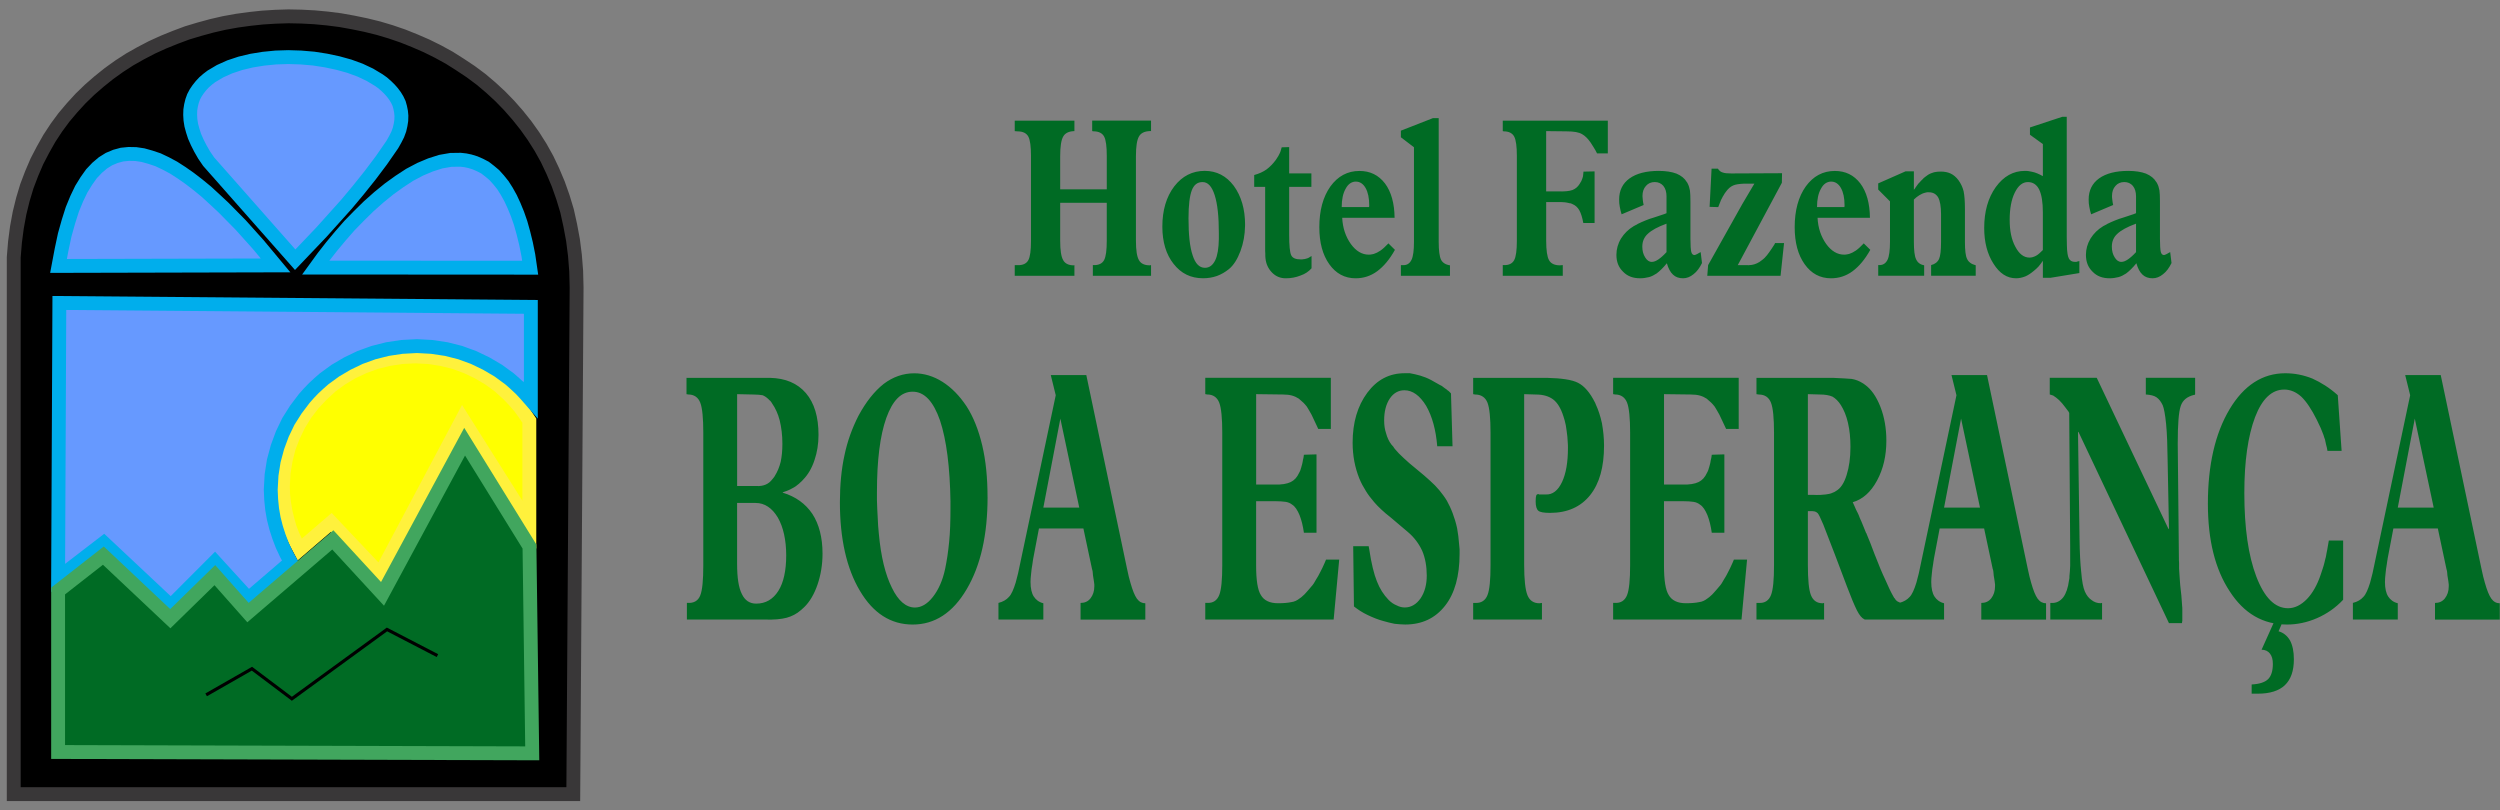 <svg xmlns="http://www.w3.org/2000/svg" width="182" height="59" viewBox="0 0 182 59" fill="none"><rect x="0" y="0" width="182" height="59" fill="#808080" stroke="none"/><path fill-rule="evenodd" clip-rule="evenodd" d="M1 18.734V57.811H41.735L41.977 20.925L41.946 19.731L41.855 18.585L41.715 17.48L41.514 16.404L41.283 15.357L40.982 14.36L40.64 13.393L40.248 12.464L39.827 11.576L39.354 10.727L38.842 9.917L38.28 9.127L37.697 8.397L37.074 7.686L36.421 7.014L35.738 6.383L35.025 5.78L34.271 5.218L33.498 4.704L32.704 4.201L31.891 3.756L31.057 3.342L30.193 2.967L29.328 2.621L28.435 2.315L27.541 2.049L26.616 1.822L25.703 1.634L24.768 1.466L23.834 1.347L22.89 1.258L21.946 1.209L21.001 1.189L20.057 1.219L19.113 1.278L18.188 1.377L17.254 1.505L16.32 1.673L15.416 1.881L14.512 2.128L13.627 2.394L12.754 2.72L11.9 3.066L11.056 3.45L10.242 3.875L9.438 4.329L8.675 4.823L7.932 5.356L7.219 5.928L6.525 6.531L5.872 7.163L5.249 7.844L4.657 8.545L4.104 9.295L3.592 10.075L3.13 10.895L2.688 11.744L2.307 12.632L1.954 13.561L1.664 14.528L1.422 15.515L1.231 16.552L1.091 17.628L1 18.734Z" fill="black" stroke="#393738" stroke-width="1.01" stroke-miterlimit="10"></path><path fill-rule="evenodd" clip-rule="evenodd" d="M21.82 40.005L24.11 38.04L27.666 41.802L33.673 30.488L38.536 38.198V30.625L38.194 30.112L37.843 29.628L37.441 29.165L37.029 28.73L36.346 28.108L35.602 27.565L34.799 27.091L33.965 26.696L33.081 26.37L32.167 26.143L31.212 25.995L30.228 25.946L29.234 25.995L28.29 26.143L27.365 26.37L26.481 26.696L25.638 27.091L24.844 27.565L24.101 28.108L23.427 28.73L22.805 29.392L22.242 30.122L21.76 30.902L21.358 31.732L21.026 32.59L20.796 33.508L20.645 34.436L20.595 35.404V35.414L20.614 36.036L20.684 36.638L20.785 37.241L20.926 37.823L21.086 38.396L21.298 38.948L21.549 39.492L21.82 40.005Z" fill="#FFFF00" stroke="#FFF13C" stroke-width="1.01" stroke-miterlimit="10"></path><path fill-rule="evenodd" clip-rule="evenodd" d="M4.23 42.078L7.555 39.521L12.437 44.102L15.641 40.893L18.083 43.569L21.167 40.922L20.846 40.331L20.554 39.708L20.313 39.077L20.102 38.425L19.931 37.754L19.811 37.063L19.741 36.361L19.71 35.651V35.641L19.77 34.575L19.931 33.548L20.203 32.541L20.554 31.593L20.996 30.674L21.539 29.816L22.151 29.006L22.483 28.631L22.834 28.266L23.206 27.92L23.588 27.584L24.412 26.983L25.286 26.469L26.21 26.025L27.194 25.669L28.209 25.413L29.254 25.255L30.349 25.195H30.358L31.434 25.255L32.489 25.413L33.503 25.669L34.478 26.025L35.401 26.469L36.276 26.983L37.099 27.584L37.481 27.92L37.852 28.266H37.862L38.264 28.7L38.646 29.135V22.342L4.321 22.056L4.23 42.078Z" fill="#6699FF" stroke="#00AEEC" stroke-width="1.01" stroke-miterlimit="10"></path><path fill-rule="evenodd" clip-rule="evenodd" d="M15.189 11.768L21.489 18.907L23.407 16.893L24.321 15.875L25.225 14.868L26.09 13.832L26.943 12.765L27.767 11.669L28.56 10.524L28.771 10.149L28.952 9.794L29.083 9.438L29.163 9.092L29.213 8.767L29.223 8.431L29.194 8.125L29.133 7.82L29.053 7.533L28.922 7.256L28.761 6.99L28.57 6.734L28.36 6.496L28.118 6.259L27.857 6.032L27.566 5.825L26.923 5.44L26.21 5.104L25.426 4.818L24.603 4.59L23.728 4.404L22.834 4.265L21.91 4.186L20.986 4.157L20.072 4.186L19.178 4.275L18.324 4.413L17.5 4.61L16.727 4.867L16.023 5.183L15.39 5.559L15.119 5.765L14.858 5.993L14.637 6.23L14.426 6.496L14.246 6.762L14.094 7.049L13.984 7.355L13.904 7.681L13.854 8.006L13.843 8.362L13.864 8.728L13.924 9.112L14.034 9.517L14.165 9.922L14.356 10.356L14.587 10.811L14.858 11.284L15.189 11.768Z" fill="#6699FF" stroke="#00AEEC" stroke-width="1.01" stroke-miterlimit="10"></path><path fill-rule="evenodd" clip-rule="evenodd" d="M22.986 19.479L38.596 19.489L38.465 18.59L38.295 17.742L38.104 16.962L37.903 16.241L37.672 15.579L37.42 14.967L37.169 14.424L36.889 13.921L36.607 13.477L36.296 13.091L35.985 12.746L35.643 12.459L35.311 12.203L34.95 12.015L34.588 11.857L34.206 11.739L33.874 11.669L33.523 11.63L32.82 11.64L32.087 11.768L31.343 12.005L30.59 12.322L29.826 12.726L29.084 13.21L28.33 13.752L27.576 14.365L26.843 15.016L26.129 15.718L25.437 16.428L24.773 17.188L24.141 17.949L23.538 18.719L22.986 19.479Z" fill="#6699FF" stroke="#00AEEC" stroke-width="1.01" stroke-miterlimit="10"></path><path fill-rule="evenodd" clip-rule="evenodd" d="M20.062 19.321L4.26 19.36L4.481 18.185L4.712 17.099L4.983 16.132L5.265 15.244L5.586 14.464L5.918 13.772L6.289 13.17L6.661 12.647L7.073 12.213L7.494 11.857L7.936 11.581L8.409 11.383L8.881 11.255L9.373 11.206L9.885 11.216L10.408 11.294L10.94 11.442L11.503 11.63L12.066 11.897L12.638 12.203L13.221 12.578L13.813 12.993L14.416 13.457L15.029 13.96L15.641 14.523L16.265 15.105L17.53 16.389L18.796 17.801L20.062 19.321Z" fill="#6699FF" stroke="#00AEEC" stroke-width="1.01" stroke-miterlimit="10"></path><path fill-rule="evenodd" clip-rule="evenodd" d="M4.23 43.026V54.745L38.747 54.843L38.546 39.787L33.825 32.156L27.847 43.233L24.23 39.304L18.053 44.595L15.641 41.871L12.398 45.04L7.525 40.449L4.23 43.026Z" fill="#006B24" stroke="#41A65E" stroke-width="1.01" stroke-miterlimit="10"></path><path d="M21.246 51.016L18.331 48.82L15.065 50.687L14.949 50.484L18.35 48.542L21.249 50.725L28.162 45.688L31.899 47.625L31.791 47.833L28.183 45.961L21.246 51.016Z" fill="black"></path><path d="M77.183 13.784H80.573V11.349C80.573 10.67 80.513 10.19 80.38 9.941C80.247 9.693 79.982 9.56 79.608 9.56L79.511 9.543V8.781H83.796V9.543H83.699C83.312 9.56 83.047 9.693 82.914 9.941C82.77 10.19 82.696 10.67 82.696 11.366V17.51C82.696 18.222 82.768 18.686 82.914 18.935C83.047 19.183 83.312 19.316 83.699 19.316L83.796 19.299V20.076H79.559V19.299H79.606C79.98 19.316 80.245 19.183 80.378 18.935C80.511 18.686 80.572 18.222 80.572 17.527V14.762H77.181V17.512C77.181 18.224 77.253 18.688 77.399 18.937C77.531 19.185 77.797 19.318 78.171 19.318L78.218 19.301V20.078H73.873V19.301H74.091C74.465 19.318 74.73 19.185 74.863 18.937C74.996 18.688 75.056 18.224 75.056 17.529V11.352C75.056 10.673 74.996 10.194 74.863 9.945C74.73 9.697 74.465 9.564 74.091 9.564L73.873 9.547V8.784H78.218V9.547H78.171C77.797 9.564 77.531 9.697 77.399 9.945C77.255 10.194 77.181 10.673 77.181 11.369V13.787L77.183 13.784ZM90.64 16.35V16.448C90.629 17.095 90.519 17.708 90.303 18.286C90.085 18.866 89.808 19.312 89.459 19.595C89.193 19.811 88.903 19.976 88.59 20.092C88.264 20.207 87.926 20.257 87.576 20.257C86.694 20.257 85.982 19.91 85.44 19.213C84.898 18.535 84.619 17.624 84.619 16.498C84.619 15.305 84.909 14.328 85.487 13.566C86.066 12.82 86.804 12.439 87.708 12.439C88.566 12.439 89.277 12.803 89.821 13.531C90.363 14.277 90.642 15.221 90.642 16.363V16.346L90.64 16.35ZM88.732 17.378V16.979C88.732 15.771 88.636 14.859 88.431 14.214C88.226 13.568 87.936 13.255 87.549 13.255C87.162 13.255 86.921 13.454 86.764 13.85C86.606 14.264 86.523 14.943 86.523 15.887C86.523 17.095 86.62 17.99 86.824 18.586C87.018 19.198 87.319 19.496 87.718 19.496C88.044 19.496 88.285 19.314 88.467 18.95C88.636 18.603 88.721 18.072 88.732 17.393V17.376V17.378ZM93.851 10.704V12.625H95.469V13.602H93.851V17.08C93.851 17.858 93.898 18.354 93.995 18.571C94.092 18.785 94.321 18.885 94.695 18.885C94.767 18.885 94.839 18.885 94.9 18.868C94.961 18.868 95.008 18.851 95.069 18.836C95.129 18.819 95.201 18.804 95.262 18.77C95.323 18.738 95.395 18.686 95.48 18.637V19.532C95.275 19.764 95.01 19.946 94.672 20.061C94.335 20.194 93.984 20.26 93.61 20.26C93.212 20.26 92.886 20.128 92.609 19.847C92.332 19.566 92.163 19.217 92.125 18.787C92.114 18.703 92.114 18.588 92.114 18.472C92.103 18.356 92.103 18.206 92.103 18.058V13.604H91.306V12.742C91.657 12.644 91.958 12.511 92.211 12.329C92.451 12.147 92.681 11.916 92.886 11.633C92.958 11.517 93.019 11.434 93.066 11.352C93.102 11.286 93.138 11.22 93.174 11.138C93.185 11.106 93.21 11.072 93.221 11.022C93.233 10.99 93.246 10.956 93.257 10.907C93.269 10.874 93.269 10.84 93.282 10.808C93.293 10.791 93.293 10.759 93.307 10.725L93.849 10.708L93.851 10.704ZM101.067 17.709L101.551 18.189C101.164 18.885 100.73 19.398 100.259 19.746C99.789 20.093 99.258 20.26 98.691 20.26C97.894 20.26 97.255 19.913 96.772 19.234C96.288 18.555 96.047 17.66 96.047 16.536C96.047 15.328 96.313 14.334 96.855 13.571C97.398 12.826 98.099 12.445 98.968 12.445C99.74 12.445 100.356 12.742 100.827 13.355C101.285 13.968 101.515 14.812 101.526 15.857H97.712C97.748 16.602 97.967 17.232 98.34 17.761C98.714 18.275 99.148 18.538 99.643 18.538C99.704 18.538 99.776 18.538 99.837 18.521C99.897 18.504 99.945 18.504 100.005 18.489C100.163 18.44 100.332 18.356 100.5 18.241C100.669 18.125 100.863 17.943 101.067 17.727V17.709ZM97.676 15.075H99.668V15.043C99.668 15.032 99.671 15.021 99.679 15.011V14.944C99.679 14.43 99.594 14 99.414 13.685C99.233 13.37 98.991 13.22 98.702 13.22C98.414 13.22 98.147 13.386 97.966 13.734C97.773 14.066 97.676 14.512 97.676 15.075ZM104.737 8.601V17.594C104.737 18.241 104.798 18.686 104.906 18.902C105.014 19.119 105.232 19.267 105.558 19.316V20.078H101.985V19.301H102.129C102.42 19.318 102.624 19.185 102.757 18.919C102.879 18.671 102.937 18.224 102.937 17.611V10.721L101.983 9.993V9.513L104.312 8.602H104.735L104.737 8.601ZM117.049 8.783V11.166H116.264C116.192 11.017 116.12 10.886 116.035 10.753C115.949 10.62 115.877 10.505 115.805 10.389C115.697 10.239 115.6 10.108 115.492 10.008C115.384 9.909 115.288 9.826 115.191 9.776C115.058 9.693 114.901 9.644 114.72 9.611C114.527 9.579 114.298 9.562 114.021 9.562L112.56 9.545V13.934H113.382C113.888 13.951 114.25 13.916 114.468 13.835C114.686 13.752 114.867 13.604 114.999 13.387C115.035 13.338 115.06 13.289 115.085 13.238C115.109 13.205 115.132 13.171 115.145 13.122C115.181 13.038 115.217 12.94 115.242 12.841C115.253 12.758 115.267 12.642 115.278 12.494L116.086 12.477V16.236H115.265C115.193 15.838 115.096 15.523 114.975 15.309C114.853 15.092 114.684 14.944 114.48 14.861C114.444 14.844 114.408 14.829 114.372 14.812C114.335 14.795 114.299 14.795 114.263 14.795C114.155 14.762 114.045 14.745 113.926 14.728C113.804 14.711 113.624 14.711 113.395 14.711H112.562V17.51C112.562 18.222 112.634 18.703 112.767 18.935C112.9 19.183 113.165 19.316 113.552 19.316L113.77 19.299V20.076H109.401V19.299H109.473C109.846 19.316 110.101 19.183 110.233 18.935C110.366 18.686 110.427 18.222 110.427 17.527V11.351C110.427 10.671 110.366 10.192 110.233 9.943C110.101 9.695 109.846 9.562 109.473 9.562L109.401 9.545V8.783H117.053H117.049ZM123.809 18.354L123.905 19.149C123.737 19.496 123.532 19.779 123.289 19.961C123.048 20.16 122.794 20.259 122.528 20.259C122.227 20.259 121.986 20.175 121.793 19.993C121.599 19.811 121.455 19.545 121.347 19.164C121.214 19.329 121.081 19.479 120.96 19.595C120.839 19.71 120.719 19.826 120.598 19.91C120.418 20.025 120.236 20.126 120.042 20.175C119.849 20.224 119.632 20.259 119.403 20.259C118.883 20.259 118.474 20.109 118.159 19.779C117.833 19.464 117.675 19.066 117.675 18.553C117.675 18.14 117.783 17.742 118.013 17.361C118.242 16.996 118.544 16.699 118.931 16.465C118.978 16.448 119.028 16.416 119.088 16.382C119.136 16.365 119.185 16.333 119.232 16.299C119.401 16.215 119.583 16.134 119.788 16.05C119.981 15.967 120.186 15.9 120.404 15.836L121.154 15.587L121.322 15.521V14.296C121.322 13.981 121.25 13.732 121.093 13.533C120.935 13.351 120.731 13.253 120.465 13.253C120.2 13.253 119.981 13.351 119.826 13.533C119.657 13.715 119.572 13.964 119.572 14.279C119.572 14.362 119.583 14.461 119.596 14.559C119.608 14.658 119.621 14.776 119.657 14.924L118.053 15.602C117.992 15.42 117.956 15.238 117.92 15.056C117.884 14.874 117.873 14.709 117.873 14.527C117.873 13.865 118.127 13.351 118.633 12.987C119.139 12.623 119.852 12.441 120.757 12.441C121.264 12.441 121.698 12.507 122.049 12.64C122.4 12.79 122.64 12.987 122.798 13.253C122.809 13.27 122.822 13.285 122.834 13.302C122.845 13.319 122.845 13.334 122.858 13.351C122.944 13.501 122.991 13.683 123.027 13.865C123.052 14.047 123.063 14.313 123.063 14.66V17.376C123.063 17.856 123.088 18.188 123.124 18.335C123.16 18.485 123.245 18.567 123.353 18.567C123.39 18.567 123.426 18.55 123.462 18.535C123.498 18.517 123.534 18.502 123.57 18.485L123.738 18.387L123.811 18.354H123.809ZM121.322 18.337V16.283C120.683 16.515 120.236 16.763 119.97 17.012C119.693 17.26 119.56 17.575 119.56 17.956C119.56 18.271 119.632 18.519 119.765 18.734C119.898 18.95 120.055 19.066 120.249 19.066C120.406 19.066 120.562 18.999 120.732 18.884C120.901 18.768 121.095 18.603 121.324 18.354V18.337H121.322ZM129.879 17.692L129.625 20.076H124.29L124.351 19.299L126.837 14.861L127.659 13.469L127.719 13.37H126.97C126.619 13.387 126.354 13.42 126.174 13.503C125.98 13.586 125.811 13.734 125.654 13.951C125.618 14 125.593 14.034 125.557 14.083C125.521 14.133 125.485 14.199 125.449 14.265C125.413 14.315 125.388 14.364 125.377 14.398C125.352 14.447 125.33 14.482 125.305 14.531C125.294 14.548 125.294 14.563 125.28 14.58C125.269 14.597 125.269 14.63 125.256 14.647C125.231 14.696 125.208 14.762 125.184 14.829C125.148 14.912 125.123 14.994 125.087 15.077L124.459 15.06L124.603 12.278H125.062C125.062 12.289 125.066 12.295 125.074 12.295C125.081 12.295 125.085 12.301 125.085 12.312C125.182 12.445 125.29 12.528 125.423 12.56C125.555 12.61 125.76 12.627 126.039 12.627L129.732 12.61L129.72 13.306L126.509 19.301H127.04C127.234 19.318 127.403 19.301 127.535 19.284C127.668 19.267 127.789 19.217 127.909 19.168C127.934 19.151 127.956 19.136 127.994 19.119C128.019 19.102 128.042 19.102 128.066 19.086C128.138 19.037 128.21 18.988 128.271 18.937C128.332 18.885 128.404 18.838 128.465 18.772C128.573 18.656 128.694 18.523 128.802 18.358C128.91 18.208 129.043 18.011 129.189 17.778L129.225 17.694H129.878L129.879 17.692ZM135.673 17.709L136.157 18.189C135.77 18.885 135.336 19.398 134.865 19.746C134.395 20.093 133.864 20.26 133.297 20.26C132.5 20.26 131.861 19.913 131.378 19.234C130.894 18.555 130.653 17.66 130.653 16.536C130.653 15.328 130.919 14.334 131.461 13.571C132.004 12.826 132.705 12.445 133.574 12.445C134.346 12.445 134.962 12.742 135.432 13.355C135.891 13.968 136.121 14.812 136.132 15.857H132.318C132.354 16.602 132.573 17.232 132.946 17.761C133.32 18.275 133.754 18.538 134.249 18.538C134.31 18.538 134.382 18.538 134.442 18.521C134.503 18.504 134.551 18.504 134.611 18.489C134.769 18.44 134.937 18.356 135.106 18.241C135.275 18.125 135.469 17.943 135.673 17.727V17.709ZM132.28 15.075H134.272V15.043C134.272 15.032 134.276 15.021 134.283 15.011V14.944C134.283 14.43 134.198 14 134.018 13.685C133.837 13.37 133.595 13.22 133.305 13.22C133.014 13.22 132.749 13.386 132.569 13.734C132.375 14.066 132.279 14.512 132.279 15.075H132.28ZM139.33 12.475V13.816C139.391 13.75 139.438 13.683 139.474 13.617C139.51 13.568 139.559 13.501 139.595 13.452C139.607 13.435 139.631 13.402 139.643 13.386C139.654 13.368 139.679 13.336 139.703 13.319C139.739 13.287 139.776 13.253 139.812 13.203C139.848 13.154 139.897 13.12 139.944 13.071C140.016 12.987 140.088 12.921 140.162 12.871C140.234 12.822 140.307 12.773 140.367 12.722C140.5 12.638 140.644 12.589 140.802 12.54C140.946 12.507 141.103 12.49 141.285 12.49C141.562 12.49 141.816 12.54 142.021 12.64C142.226 12.739 142.419 12.906 142.577 13.12C142.757 13.368 142.878 13.634 142.95 13.915C143.011 14.212 143.047 14.643 143.047 15.189V17.59C143.047 18.22 143.094 18.633 143.204 18.849C143.301 19.064 143.506 19.231 143.832 19.312V20.075H140.585V19.297C140.862 19.231 141.056 19.081 141.164 18.849C141.261 18.633 141.308 18.22 141.308 17.607V15.587C141.308 15.041 141.236 14.628 141.103 14.379C140.959 14.131 140.729 13.998 140.428 13.998H140.284C140.236 14.015 140.187 14.015 140.151 14.03C140.007 14.062 139.861 14.129 139.728 14.212C139.584 14.296 139.451 14.412 139.33 14.527V17.59C139.33 18.203 139.377 18.633 139.487 18.864C139.595 19.113 139.789 19.263 140.079 19.312V20.075H136.735V19.297H136.771C137.073 19.314 137.278 19.181 137.411 18.916C137.532 18.667 137.591 18.22 137.591 17.607V14.66L136.733 13.799V13.351L138.725 12.473H139.328L139.33 12.475ZM150.459 8.5V17.294L150.47 17.89C150.481 18.354 150.531 18.667 150.614 18.817C150.7 18.982 150.844 19.066 151.073 19.066H151.158C151.183 19.049 151.219 19.049 151.255 19.033C151.291 19.033 151.327 19.016 151.377 19.001V19.879L149.264 20.226H148.721V18.984C148.613 19.134 148.517 19.282 148.409 19.398C148.3 19.513 148.179 19.629 148.071 19.712C147.853 19.894 147.637 20.044 147.432 20.126C147.214 20.209 146.998 20.259 146.768 20.259C146.116 20.259 145.573 19.911 145.126 19.198C144.68 18.502 144.45 17.641 144.45 16.598C144.45 15.405 144.727 14.412 145.294 13.617C145.861 12.839 146.561 12.441 147.407 12.441C147.504 12.441 147.601 12.441 147.684 12.458C147.767 12.475 147.853 12.49 147.938 12.507C148.06 12.524 148.179 12.574 148.312 12.623C148.433 12.672 148.566 12.739 148.721 12.822V10.488L147.781 9.809V9.279L150.134 8.502H150.461L150.459 8.5ZM148.72 18.189V15.457C148.72 14.728 148.634 14.182 148.454 13.801C148.274 13.437 147.995 13.255 147.633 13.255C147.246 13.255 146.933 13.503 146.679 14.017C146.425 14.531 146.305 15.193 146.305 16.005C146.305 16.816 146.438 17.446 146.715 17.958C146.992 18.487 147.331 18.753 147.752 18.753C147.91 18.753 148.065 18.703 148.223 18.62C148.38 18.536 148.536 18.389 148.718 18.206V18.189H148.72ZM157.99 18.354L158.087 19.149C157.918 19.496 157.713 19.779 157.47 19.961C157.229 20.16 156.975 20.259 156.71 20.259C156.408 20.259 156.167 20.175 155.974 19.993C155.78 19.811 155.636 19.545 155.528 19.164C155.395 19.329 155.263 19.479 155.141 19.595C155.02 19.71 154.9 19.826 154.779 19.91C154.599 20.025 154.417 20.126 154.223 20.175C154.03 20.224 153.814 20.259 153.584 20.259C153.064 20.259 152.655 20.109 152.34 19.779C152.014 19.464 151.856 19.066 151.856 18.553C151.856 18.14 151.965 17.742 152.194 17.361C152.423 16.996 152.725 16.699 153.112 16.465C153.159 16.448 153.209 16.416 153.269 16.382C153.317 16.365 153.366 16.333 153.413 16.299C153.582 16.215 153.764 16.134 153.969 16.05C154.163 15.967 154.367 15.9 154.586 15.836L155.335 15.587L155.503 15.521V14.296C155.503 13.981 155.431 13.732 155.274 13.533C155.117 13.351 154.912 13.253 154.646 13.253C154.381 13.253 154.163 13.351 154.007 13.533C153.838 13.715 153.753 13.964 153.753 14.279C153.753 14.362 153.764 14.461 153.778 14.559C153.789 14.658 153.802 14.776 153.838 14.924L152.234 15.602C152.173 15.42 152.137 15.238 152.101 15.056C152.065 14.874 152.054 14.709 152.054 14.527C152.054 13.865 152.308 13.351 152.814 12.987C153.321 12.623 154.034 12.441 154.938 12.441C155.445 12.441 155.879 12.507 156.23 12.64C156.581 12.79 156.822 12.987 156.979 13.253C156.99 13.27 157.004 13.285 157.015 13.302C157.026 13.319 157.026 13.334 157.04 13.351C157.125 13.501 157.172 13.683 157.208 13.865C157.233 14.047 157.244 14.313 157.244 14.66V17.376C157.244 17.856 157.269 18.188 157.305 18.335C157.341 18.485 157.427 18.567 157.535 18.567C157.571 18.567 157.607 18.55 157.643 18.535C157.679 18.517 157.715 18.502 157.751 18.485L157.92 18.387L157.992 18.354H157.99ZM155.503 18.337V16.283C154.864 16.515 154.417 16.763 154.151 17.012C153.874 17.26 153.742 17.575 153.742 17.956C153.742 18.271 153.814 18.519 153.946 18.734C154.079 18.95 154.237 19.066 154.43 19.066C154.587 19.066 154.743 18.999 154.914 18.884C155.082 18.768 155.276 18.603 155.505 18.354V18.337H155.503Z" fill="#006B24"></path><path d="M49.977 27.508H56.055C57.181 27.535 58.044 27.895 58.67 28.618C59.283 29.34 59.588 30.347 59.588 31.662C59.588 32.306 59.491 32.927 59.296 33.494C59.101 34.087 58.824 34.552 58.475 34.912C58.405 34.99 58.337 35.068 58.266 35.119C58.196 35.197 58.128 35.248 58.058 35.299C57.974 35.377 57.891 35.428 57.807 35.479C57.711 35.531 57.612 35.582 57.515 35.635C57.445 35.661 57.362 35.713 57.278 35.737C57.181 35.764 57.083 35.815 56.986 35.84V35.866C57.917 36.151 58.642 36.667 59.142 37.414C59.63 38.163 59.88 39.144 59.88 40.304C59.88 41.105 59.755 41.852 59.518 42.55C59.281 43.246 58.947 43.815 58.545 44.202C58.503 44.228 58.475 44.279 58.433 44.304C58.392 44.331 58.363 44.382 58.321 44.406C58.001 44.691 57.64 44.871 57.265 44.973C56.876 45.076 56.334 45.129 55.651 45.102H50.005V43.891H50.06C50.519 43.917 50.824 43.735 50.978 43.348C51.132 42.961 51.2 42.239 51.2 41.129V31.504C51.2 30.446 51.13 29.699 50.978 29.312C50.826 28.925 50.532 28.718 50.102 28.718L49.977 28.695V27.508ZM53.661 36.617V41.055C53.661 42.062 53.773 42.785 54.009 43.248C54.23 43.712 54.579 43.944 55.052 43.944C55.733 43.944 56.275 43.635 56.666 43.014C57.041 42.421 57.236 41.544 57.236 40.435C57.236 39.326 57.028 38.372 56.624 37.674C56.207 36.978 55.664 36.615 55.01 36.615H53.661V36.617ZM53.661 35.379H55.038C55.331 35.406 55.568 35.352 55.748 35.276C55.928 35.199 56.095 35.07 56.248 34.863C56.277 34.837 56.303 34.785 56.332 34.761C56.36 34.734 56.387 34.683 56.415 34.632C56.595 34.347 56.736 34.011 56.833 33.625C56.916 33.238 56.958 32.8 56.958 32.308C56.958 31.688 56.888 31.121 56.762 30.605C56.637 30.114 56.442 29.703 56.207 29.367C56.165 29.289 56.123 29.238 56.081 29.187C56.04 29.16 55.985 29.109 55.943 29.058C55.805 28.929 55.664 28.826 55.513 28.773C55.359 28.747 55.137 28.722 54.873 28.722L53.663 28.695V35.379H53.661ZM71.895 36.179C71.895 38.941 71.394 41.16 70.379 42.887C69.365 44.617 68.043 45.467 66.444 45.467C64.845 45.467 63.565 44.642 62.605 43.016C61.633 41.391 61.145 39.223 61.145 36.566C61.145 35.301 61.257 34.141 61.479 33.135C61.688 32.128 62.035 31.174 62.494 30.272C63.036 29.265 63.649 28.491 64.329 27.95C65.01 27.434 65.761 27.176 66.554 27.176C67.263 27.176 67.959 27.383 68.612 27.797C69.264 28.21 69.85 28.804 70.364 29.577C70.865 30.351 71.24 31.307 71.504 32.416C71.768 33.526 71.893 34.791 71.893 36.21V36.183L71.895 36.179ZM69.196 36.54C69.154 33.985 68.904 32.024 68.432 30.605C67.944 29.211 67.292 28.515 66.442 28.515C65.593 28.515 64.982 29.16 64.523 30.425C64.064 31.715 63.842 33.522 63.842 35.817V36.435C63.855 36.849 63.87 37.26 63.897 37.674C63.91 38.087 63.939 38.474 63.98 38.861C64.134 40.538 64.453 41.829 64.927 42.783C65.386 43.737 65.957 44.228 66.609 44.228C67.068 44.228 67.514 43.97 67.916 43.454C68.318 42.938 68.625 42.267 68.805 41.416C68.93 40.822 69.027 40.177 69.097 39.455C69.168 38.758 69.194 37.932 69.194 37.004V36.54H69.196ZM78.876 38.474H75.635L75.218 40.666C75.204 40.744 75.204 40.795 75.189 40.847C75.176 40.924 75.176 40.976 75.161 41.053C75.119 41.311 75.077 41.543 75.064 41.776C75.035 42.007 75.022 42.214 75.022 42.37C75.022 42.834 75.106 43.194 75.259 43.428C75.413 43.659 75.635 43.841 75.955 43.917V45.104H72.688V43.892C73.008 43.815 73.272 43.661 73.452 43.454C73.632 43.274 73.786 42.912 73.939 42.423C73.994 42.216 74.051 41.984 74.119 41.727C74.174 41.495 74.231 41.211 74.299 40.875L76.858 28.773L76.496 27.303H79.083L82.045 41.391C82.087 41.598 82.128 41.778 82.17 41.958C82.212 42.138 82.254 42.294 82.295 42.423C82.449 42.965 82.601 43.352 82.767 43.583C82.934 43.815 83.143 43.919 83.38 43.919V45.106H78.665V43.894C78.957 43.894 79.208 43.792 79.388 43.559C79.568 43.327 79.667 43.043 79.667 42.681V42.552C79.653 42.474 79.653 42.396 79.638 42.32C79.625 42.242 79.597 42.089 79.568 41.882C79.555 41.753 79.555 41.651 79.54 41.573C79.526 41.495 79.511 41.444 79.498 41.417L78.872 38.476L78.876 38.474ZM78.57 36.953L77.194 30.476L75.955 36.953H78.57ZM96.885 27.508V31.224H95.967L95.871 31.017C95.717 30.681 95.592 30.423 95.482 30.192C95.357 29.96 95.245 29.779 95.135 29.598C95.051 29.496 94.968 29.392 94.885 29.314C94.801 29.236 94.718 29.158 94.621 29.082C94.612 29.082 94.603 29.074 94.592 29.056C94.582 29.038 94.573 29.029 94.564 29.029C94.41 28.927 94.243 28.849 94.063 28.798C93.883 28.747 93.659 28.72 93.396 28.72L91.448 28.694V35.273H92.755C93.297 35.299 93.701 35.221 93.965 35.093C94.228 34.964 94.424 34.757 94.577 34.421C94.619 34.343 94.647 34.292 94.674 34.214C94.687 34.137 94.716 34.086 94.729 34.034C94.757 33.956 94.784 33.854 94.799 33.776C94.812 33.699 94.841 33.621 94.854 33.492C94.867 33.441 94.883 33.389 94.896 33.312C94.909 33.234 94.909 33.183 94.924 33.105L95.842 33.078V38.781H94.924C94.854 38.292 94.757 37.879 94.604 37.492C94.45 37.131 94.283 36.873 94.075 36.742C93.95 36.64 93.783 36.562 93.602 36.536C93.422 36.509 93.144 36.485 92.768 36.485H91.446V41.18C91.446 42.239 91.558 42.961 91.793 43.322C92.015 43.709 92.432 43.915 93.032 43.915C93.436 43.915 93.754 43.889 93.991 43.837C94.228 43.811 94.437 43.709 94.63 43.553C94.701 43.502 94.784 43.45 94.852 43.373C94.922 43.322 94.991 43.244 95.061 43.166C95.199 43.011 95.34 42.857 95.465 42.701C95.59 42.572 95.702 42.392 95.812 42.185C95.909 42.03 96.02 41.85 96.117 41.643C96.214 41.463 96.326 41.23 96.438 40.972L96.534 40.74H97.494L97.09 45.1H87.744V43.889H87.882C88.313 43.915 88.605 43.709 88.759 43.322C88.912 42.935 88.981 42.212 88.981 41.129V31.504C88.981 30.446 88.91 29.699 88.759 29.312C88.607 28.925 88.313 28.718 87.882 28.718L87.744 28.692V27.505H96.882L96.885 27.508ZM105.744 32.489H104.631C104.534 31.301 104.268 30.321 103.825 29.547C103.366 28.798 102.837 28.411 102.239 28.411C101.809 28.411 101.446 28.618 101.183 29.005C100.904 29.418 100.766 29.959 100.766 30.605C100.766 30.941 100.807 31.25 100.904 31.535C100.987 31.844 101.113 32.128 101.293 32.36C101.335 32.411 101.39 32.462 101.431 32.515C101.473 32.593 101.515 32.644 101.556 32.695C101.723 32.902 101.932 33.109 102.182 33.34C102.419 33.572 102.753 33.856 103.17 34.192C103.533 34.476 103.838 34.759 104.102 34.992C104.365 35.223 104.589 35.457 104.782 35.688C104.991 35.946 105.186 36.204 105.338 36.462C105.492 36.746 105.63 37.029 105.755 37.365C105.881 37.7 105.992 38.061 106.076 38.447C106.146 38.834 106.201 39.248 106.229 39.686C106.243 39.788 106.243 39.893 106.258 39.995V40.304C106.258 41.929 105.911 43.194 105.202 44.097C104.492 45 103.533 45.465 102.294 45.465C102.057 45.465 101.794 45.438 101.53 45.413C101.251 45.362 100.974 45.285 100.695 45.207C100.307 45.104 99.931 44.949 99.556 44.769C99.18 44.588 98.86 44.382 98.567 44.148L98.513 39.762H99.639L99.681 39.993C99.834 41.025 100.028 41.799 100.236 42.315C100.445 42.857 100.724 43.295 101.099 43.682C101.28 43.862 101.475 43.991 101.67 44.069C101.866 44.171 102.059 44.224 102.268 44.224C102.727 44.224 103.115 43.993 103.423 43.553C103.715 43.115 103.868 42.572 103.868 41.901C103.868 41.23 103.756 40.611 103.535 40.096C103.297 39.58 102.95 39.115 102.491 38.728L101.211 37.645C100.974 37.465 100.766 37.285 100.572 37.103C100.377 36.923 100.197 36.742 100.043 36.56C99.806 36.276 99.597 36.018 99.43 35.735C99.25 35.451 99.097 35.168 98.958 34.833C98.805 34.446 98.679 34.032 98.596 33.594C98.513 33.156 98.471 32.691 98.471 32.227C98.471 30.757 98.833 29.543 99.542 28.589C100.252 27.635 101.156 27.171 102.254 27.171H102.643C102.768 27.197 102.894 27.222 103.019 27.248C103.269 27.3 103.519 27.378 103.783 27.48C104.047 27.582 104.325 27.738 104.631 27.918C104.756 27.996 104.868 28.047 104.965 28.098C105.061 28.176 105.131 28.227 105.202 28.278C105.23 28.305 105.257 28.305 105.285 28.329C105.298 28.356 105.327 28.356 105.34 28.381C105.382 28.407 105.437 28.459 105.478 28.483C105.52 28.534 105.575 28.585 105.632 28.639L105.744 32.483V32.489ZM107.246 27.508H112.628C113.671 27.535 114.423 27.637 114.881 27.869C115.34 28.1 115.758 28.591 116.105 29.287C116.114 29.305 116.123 29.322 116.133 29.338C116.146 29.365 116.146 29.39 116.162 29.416C116.357 29.83 116.509 30.294 116.621 30.81C116.717 31.353 116.774 31.893 116.774 32.435C116.774 34.01 116.44 35.197 115.76 36.048C115.079 36.9 114.104 37.338 112.839 37.338C112.393 37.338 112.116 37.287 111.991 37.182C111.866 37.08 111.796 36.847 111.796 36.511C111.796 36.304 111.809 36.151 111.838 36.073C111.866 35.995 111.921 35.971 112.004 35.971H112.033V35.997H112.534C113.021 36.024 113.423 35.713 113.715 35.094C114.007 34.474 114.146 33.649 114.146 32.618C114.146 32.489 114.146 32.333 114.132 32.204C114.119 32.075 114.119 31.946 114.104 31.791C114.075 31.506 114.034 31.248 113.992 30.966C113.937 30.708 113.88 30.476 113.812 30.294C113.632 29.727 113.381 29.314 113.074 29.082C112.769 28.851 112.351 28.722 111.836 28.722L110.959 28.695V41.106C110.959 42.216 111.043 42.938 111.197 43.325C111.35 43.712 111.642 43.919 112.073 43.919L112.253 43.892V45.104H107.246V43.892H107.4C107.83 43.919 108.137 43.712 108.289 43.325C108.443 42.938 108.511 42.216 108.511 41.133V31.508C108.511 30.45 108.441 29.703 108.289 29.316C108.136 28.929 107.83 28.722 107.4 28.722L107.246 28.695V27.508ZM126.577 27.508V31.224H125.659L125.563 31.017C125.409 30.681 125.284 30.423 125.174 30.192C125.049 29.96 124.937 29.779 124.827 29.598C124.743 29.496 124.66 29.392 124.577 29.314C124.493 29.236 124.41 29.158 124.313 29.082C124.304 29.082 124.295 29.074 124.284 29.056C124.276 29.056 124.266 29.047 124.256 29.029C124.102 28.927 123.935 28.849 123.755 28.798C123.575 28.747 123.351 28.72 123.088 28.72L121.14 28.694V35.273H122.447C122.989 35.299 123.393 35.221 123.657 35.093C123.92 34.964 124.116 34.757 124.269 34.421C124.311 34.343 124.339 34.292 124.366 34.214C124.379 34.137 124.408 34.086 124.421 34.034C124.449 33.956 124.476 33.854 124.491 33.776C124.504 33.699 124.533 33.621 124.546 33.492C124.559 33.441 124.575 33.389 124.588 33.312C124.601 33.234 124.601 33.183 124.616 33.105L125.534 33.078V38.781H124.616C124.546 38.292 124.449 37.879 124.296 37.492C124.142 37.131 123.975 36.873 123.767 36.742C123.642 36.64 123.475 36.562 123.294 36.536C123.114 36.509 122.836 36.485 122.46 36.485H121.138V41.18C121.138 42.239 121.25 42.961 121.485 43.322C121.707 43.709 122.124 43.915 122.724 43.915C123.128 43.915 123.446 43.889 123.683 43.837C123.92 43.811 124.129 43.709 124.322 43.553C124.393 43.502 124.476 43.45 124.544 43.373C124.614 43.322 124.683 43.244 124.753 43.166C124.891 43.011 125.032 42.857 125.157 42.701C125.282 42.572 125.394 42.392 125.504 42.185C125.601 42.03 125.713 41.85 125.809 41.643C125.906 41.463 126.018 41.23 126.13 40.972L126.227 40.74H127.186L126.782 45.1H117.436V43.889H117.575C118.005 43.915 118.297 43.709 118.451 43.322C118.604 42.935 118.673 42.212 118.673 41.129V31.504C118.673 30.446 118.602 29.699 118.451 29.312C118.297 28.925 118.005 28.718 117.575 28.718L117.436 28.692V27.505H126.574L126.577 27.508ZM131.613 37.211V41.106C131.613 42.216 131.683 42.938 131.835 43.325C131.988 43.712 132.265 43.919 132.697 43.919L132.794 43.892V45.104H127.871V43.892H128.051C128.481 43.919 128.774 43.712 128.927 43.325C129.081 42.938 129.149 42.216 129.149 41.133V31.508C129.149 30.45 129.079 29.703 128.927 29.316C128.774 28.929 128.481 28.722 128.051 28.722L127.871 28.695V27.508H133.433C134.059 27.535 134.518 27.559 134.81 27.586C135.102 27.637 135.366 27.742 135.603 27.895C135.631 27.922 135.658 27.922 135.686 27.946C135.7 27.973 135.728 27.973 135.757 27.998C136.229 28.333 136.604 28.876 136.896 29.623C137.188 30.372 137.327 31.197 137.327 32.073C137.327 33.183 137.105 34.137 136.646 34.988C136.187 35.84 135.59 36.356 134.88 36.562C134.935 36.691 134.977 36.794 135.019 36.871C135.061 36.949 135.089 37.052 135.131 37.129H135.144V37.156C135.199 37.258 135.256 37.363 135.311 37.492C135.353 37.621 135.423 37.776 135.506 37.956C135.576 38.112 135.631 38.265 135.686 38.394C135.741 38.523 135.798 38.679 135.853 38.808C135.862 38.808 135.872 38.817 135.882 38.834C135.882 38.852 135.886 38.869 135.895 38.886C135.978 39.092 136.062 39.299 136.159 39.53C136.242 39.762 136.339 40.02 136.464 40.331C136.756 41.08 137.006 41.698 137.243 42.189C137.465 42.705 137.661 43.119 137.841 43.428C137.883 43.505 137.911 43.557 137.953 43.583C137.981 43.635 138.008 43.686 138.049 43.712C138.091 43.764 138.146 43.79 138.203 43.815C138.245 43.841 138.3 43.866 138.37 43.892V45.104H135.796C135.768 45.104 135.741 45.104 135.713 45.078C135.546 45 135.366 44.793 135.184 44.433C135.004 44.073 134.753 43.479 134.461 42.703L133.585 40.382C133.21 39.401 132.931 38.679 132.737 38.19C132.529 37.7 132.403 37.44 132.333 37.365C132.278 37.313 132.208 37.262 132.125 37.236C132.028 37.209 131.903 37.209 131.749 37.209H131.611L131.613 37.211ZM131.613 28.695V36.024H131.96C132.39 36.05 132.697 36.024 132.906 35.997C133.101 35.971 133.268 35.946 133.42 35.868C133.462 35.842 133.503 35.842 133.545 35.817C133.587 35.791 133.629 35.766 133.67 35.739C133.991 35.559 134.255 35.172 134.435 34.579C134.615 34.011 134.713 33.34 134.713 32.54C134.713 31.895 134.658 31.328 134.533 30.785C134.408 30.243 134.228 29.832 134.019 29.496C133.839 29.211 133.631 29.007 133.407 28.876C133.17 28.773 132.864 28.72 132.489 28.72L131.613 28.694V28.695ZM144.448 38.474H141.207L140.79 40.666C140.777 40.744 140.777 40.795 140.761 40.847C140.748 40.924 140.748 40.976 140.733 41.053C140.691 41.311 140.65 41.543 140.636 41.776C140.608 42.007 140.595 42.214 140.595 42.37C140.595 42.834 140.678 43.194 140.832 43.428C140.985 43.659 141.207 43.841 141.528 43.917V45.104H138.26V43.892C138.58 43.815 138.844 43.661 139.024 43.454C139.204 43.274 139.358 42.912 139.512 42.423C139.567 42.216 139.624 41.984 139.692 41.727C139.747 41.495 139.804 41.211 139.872 40.875L142.43 28.773L142.068 27.303H144.655L147.617 41.391C147.659 41.598 147.701 41.778 147.743 41.958C147.784 42.138 147.826 42.294 147.868 42.423C148.021 42.965 148.173 43.352 148.34 43.583C148.507 43.815 148.716 43.919 148.953 43.919V45.106H144.238V43.894C144.53 43.894 144.78 43.792 144.96 43.559C145.141 43.327 145.239 43.043 145.239 42.681V42.552C145.226 42.474 145.226 42.396 145.211 42.32C145.197 42.242 145.169 42.089 145.141 41.882C145.127 41.753 145.127 41.651 145.112 41.573C145.099 41.495 145.084 41.444 145.07 41.417L144.445 38.476L144.448 38.474ZM144.143 36.953L142.766 30.476L141.528 36.953H144.143ZM153.03 43.892V45.104H149.262V43.892H149.345C149.692 43.919 149.984 43.764 150.208 43.479C150.417 43.194 150.555 42.783 150.625 42.241C150.639 42.189 150.639 42.138 150.654 42.085V41.956C150.682 41.725 150.696 41.467 150.709 41.182V39.815L150.639 30.061L150.584 29.959C150.417 29.727 150.263 29.545 150.125 29.365C149.971 29.185 149.833 29.056 149.694 28.952C149.624 28.9 149.541 28.849 149.472 28.796C149.389 28.77 149.305 28.745 149.222 28.718V27.506H152.643L157.872 38.523L157.9 38.472L157.804 33.57C157.79 32.46 157.762 31.557 157.692 30.86C157.622 30.163 157.538 29.724 157.441 29.492C157.316 29.234 157.178 29.054 156.996 28.925C156.816 28.796 156.55 28.745 156.216 28.718V27.506H159.805V28.694C159.791 28.72 159.791 28.745 159.776 28.745H159.734C159.22 28.874 158.9 29.132 158.761 29.545C158.608 29.983 158.54 30.886 158.54 32.253V32.382L158.623 40.562C158.623 40.691 158.623 40.847 158.636 40.976V41.389C158.65 41.62 158.665 41.827 158.678 42.034C158.691 42.265 158.706 42.447 158.72 42.601L158.803 43.35C158.816 43.479 158.816 43.608 158.832 43.737C158.845 43.866 158.845 43.995 158.86 44.124C158.873 44.202 158.873 44.304 158.873 44.382V45.182C158.86 45.233 158.86 45.285 158.845 45.362H157.899L151.306 31.428L151.278 31.48L151.39 39.219C151.403 40.226 151.445 41.051 151.515 41.67C151.57 42.315 151.653 42.779 151.778 43.064C151.904 43.348 152.07 43.553 152.266 43.684C152.461 43.839 152.683 43.915 152.933 43.915L153.03 43.889V43.892ZM165.699 44.951H166.312L165.881 45.958C166.243 46.06 166.52 46.293 166.715 46.629C166.896 46.965 166.994 47.429 166.994 47.996C166.994 48.848 166.772 49.466 166.34 49.88C165.909 50.293 165.242 50.5 164.366 50.5H163.92V49.829C164.476 49.802 164.88 49.673 165.117 49.442C165.354 49.21 165.464 48.822 165.464 48.332C165.464 47.996 165.394 47.765 165.255 47.583C165.117 47.403 164.908 47.299 164.643 47.299L165.699 44.951ZM169.538 39.352H170.581V43.661C170.025 44.255 169.384 44.693 168.675 45.002C167.965 45.311 167.228 45.467 166.492 45.467C164.753 45.467 163.362 44.666 162.319 43.041C161.263 41.44 160.734 39.326 160.734 36.669C160.734 33.856 161.263 31.559 162.306 29.805C163.349 28.051 164.713 27.173 166.367 27.173C167.047 27.173 167.702 27.302 168.341 27.559C168.967 27.844 169.593 28.231 170.19 28.771L170.469 32.822H169.439C169.426 32.745 169.41 32.667 169.397 32.591C169.384 32.515 169.355 32.462 169.342 32.384C169.314 32.255 169.287 32.126 169.259 31.997C169.217 31.895 169.189 31.791 169.147 31.662C169.092 31.506 169.022 31.353 168.952 31.171C168.868 30.99 168.771 30.784 168.659 30.552C168.284 29.803 167.908 29.236 167.533 28.876C167.157 28.54 166.74 28.36 166.294 28.36C165.39 28.36 164.681 29.031 164.167 30.372C163.653 31.739 163.387 33.572 163.387 35.893C163.387 38.421 163.679 40.46 164.263 41.983C164.847 43.505 165.612 44.279 166.571 44.279C167.059 44.279 167.518 44.048 167.948 43.608C168.365 43.17 168.699 42.576 168.95 41.827C169.005 41.647 169.062 41.491 169.103 41.362C169.145 41.233 169.187 41.105 169.215 40.976C169.228 40.898 169.257 40.82 169.27 40.744C169.283 40.666 169.312 40.615 169.325 40.538C169.354 40.382 169.38 40.202 169.422 40.022C169.45 39.841 169.492 39.635 169.534 39.377V39.35L169.538 39.352ZM177.478 38.474H174.237L173.82 40.666C173.807 40.744 173.807 40.795 173.791 40.847C173.778 40.924 173.778 40.976 173.763 41.053C173.721 41.311 173.68 41.543 173.666 41.776C173.638 42.007 173.625 42.214 173.625 42.37C173.625 42.834 173.708 43.194 173.862 43.428C174.015 43.659 174.237 43.841 174.558 43.917V45.104H171.29V43.892C171.61 43.815 171.874 43.661 172.054 43.454C172.234 43.274 172.388 42.912 172.542 42.423C172.597 42.216 172.654 41.984 172.722 41.727C172.777 41.495 172.834 41.211 172.902 40.875L175.46 28.773L175.098 27.303H177.685L180.647 41.391C180.689 41.598 180.731 41.778 180.773 41.958C180.814 42.138 180.856 42.294 180.898 42.423C181.051 42.965 181.203 43.352 181.37 43.583C181.537 43.815 181.745 43.919 181.983 43.919V45.106H177.268V43.894C177.56 43.894 177.81 43.792 177.99 43.559C178.171 43.327 178.269 43.043 178.269 42.681V42.552C178.256 42.474 178.256 42.396 178.241 42.32C178.227 42.242 178.199 42.089 178.171 41.882C178.157 41.753 178.157 41.651 178.142 41.573C178.127 41.495 178.114 41.444 178.1 41.417L177.475 38.476L177.478 38.474ZM177.173 36.953L175.796 30.476L174.558 36.953H177.173Z" fill="#006B24"></path></svg>